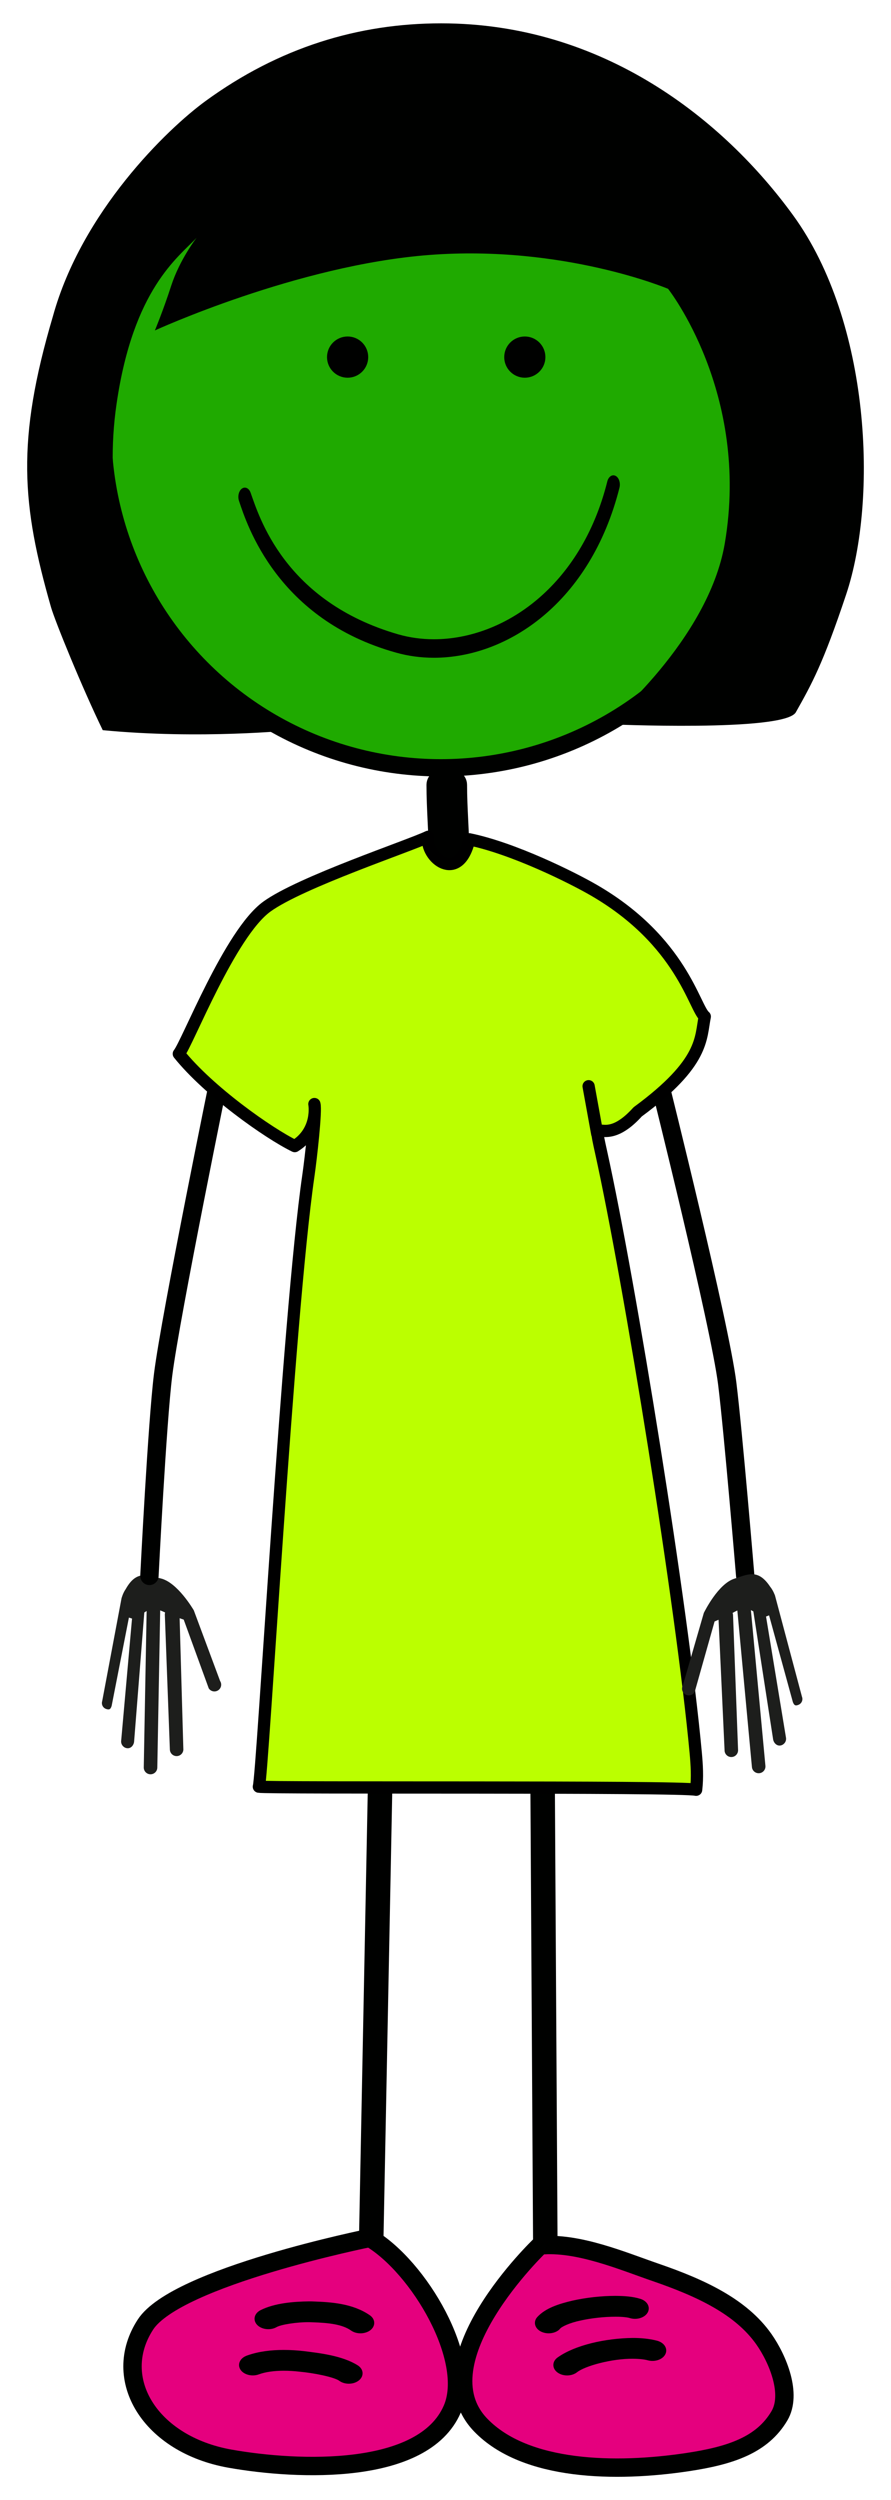 <?xml version="1.0" encoding="iso-8859-1"?>
<!-- Generator: Adobe Illustrator 21.1.0, SVG Export Plug-In . SVG Version: 6.00 Build 0)  -->
<svg version="1.1" id="Layer_1" xmlns="http://www.w3.org/2000/svg" xmlns:xlink="http://www.w3.org/1999/xlink" x="0px" y="0px"
	 width="206.256px" height="578.213px" viewBox="0 0 206.256 578.213" style="enable-background:new 0 0 206.256 578.213;"
	 xml:space="preserve">
<line style="fill:none;stroke:#000100;stroke-width:5.669;stroke-linecap:round;stroke-linejoin:round;" x1="88.409" y1="391.867" x2="85.855" y2="521.872"/>
<line style="fill:none;stroke:#000100;stroke-width:5.669;stroke-linecap:round;stroke-linejoin:round;" x1="125.511" y1="396.004" x2="126.253" y2="521.89"/>
<path style="fill:#1D1E1C;" d="M28.319,369.07c0.127-0.394,0.426-1.058,0.791-1.574c2.51-4.458,5.039-3.153,8.059-2.462
	c3.869,0.886,7.5,7.077,7.689,7.375l6.09,16.352c0.473,0.726,0.268,1.697-0.459,2.166c-0.727,0.473-1.699,0.267-2.168-0.457
	l-5.795-15.898l-0.945-0.324l0.859,30.167c0.086,0.862-0.543,1.628-1.402,1.714c-0.514,0.051-0.99-0.15-1.316-0.507
	c-0.217-0.237-0.363-0.548-0.398-0.898l-1.166-31.23c-0.018-0.196,0.012-0.391,0.062-0.577c-0.408-0.189-0.791-0.355-1.137-0.485
	l-0.668,36.375c-0.02,0.867-0.734,1.551-1.6,1.536c-0.449-0.009-0.848-0.206-1.127-0.512c-0.262-0.284-0.418-0.668-0.41-1.087
	l0.666-36.169c-1.238,0.874-0.402-0.168-0.555,0.546l-2.348,29.708c-0.111,0.86-0.779,1.597-1.639,1.482
	c-0.381-0.048-0.713-0.232-0.953-0.498c-0.301-0.33-0.461-0.782-0.398-1.258l2.512-28.228l-0.721-0.224l-3.998,20.427
	c-0.246,0.759-0.502,0.958-1.262,0.712c-0.246-0.082-0.457-0.223-0.621-0.4c-0.334-0.37-0.471-0.909-0.305-1.42l4.486-23.837
	c0.027-0.067,0.043-0.13,0.068-0.199L28.319,369.07z"/>
<path style="fill:#E5007E;stroke:#000100;stroke-width:4.252;stroke-linecap:round;stroke-linejoin:round;" d="M125.009,519.313
	c8.701-0.869,19.225,3.636,26.775,6.228c10.549,3.63,19.758,7.951,25.035,15.432c3.289,4.669,6.563,12.727,3.615,17.728
	c-3.973,6.728-11.223,9.201-21.293,10.715c-16.551,2.484-37.512,2.164-47.871-8.575C97.001,546.04,125.009,519.313,125.009,519.313z
	"/>
<path style="fill:#E5007E;stroke:#000100;stroke-width:4.252;stroke-linecap:round;stroke-linejoin:round;" d="M85.614,517.559
	c11.369,6.674,24.043,28.184,19.07,39.626c-6.695,15.398-35.668,14.229-51.443,11.432c-18.502-3.285-27.754-18.46-19.568-31.019
	C40.866,526.548,85.614,517.559,85.614,517.559z"/>
<g>
	<path style="fill:#000100;stroke:#000100;stroke-width:4.03;" d="M101.28,198.368c0-2.78-0.137-5.616-0.27-8.356
		c-0.131-2.778-0.271-5.65-0.271-8.499l0,0c0-1.074,1.205-1.941,2.684-1.941c1.482,0,2.682,0.867,2.682,1.941l0,0
		c0,2.784,0.137,5.621,0.27,8.364c0.135,2.776,0.27,5.645,0.27,8.492l0,0c0,1.073-1.199,1.942-2.682,1.942
		C102.48,200.309,101.28,199.441,101.28,198.368L101.28,198.368z"/>
</g>
<g>
	<path style="fill:#000100;stroke:#000100;" d="M81.566,538.583c-2.123-1.512-5.361-1.893-9.303-2.01l0,0
		c-0.17-0.016-0.422-0.02-0.74-0.02l0,0c-2.67-0.039-6.637,0.523-7.803,1.235l0,0l0.006,0.003c-1.189,0.635-2.869,0.459-3.758-0.38
		l0,0c-0.893-0.847-0.654-2.04,0.535-2.673l0,0c3.244-1.643,7.601-1.947,11.019-1.995l0,0c0.346,0,0.727,0,1.078,0.021l0,0
		c4.004,0.143,8.9,0.453,12.729,3.1l0,0c1.053,0.734,1.072,1.942,0.033,2.695l0,0c-0.529,0.38-1.227,0.57-1.92,0.57l0,0
		C82.763,539.13,82.085,538.949,81.566,538.583L81.566,538.583z"/>
</g>
<g>
	<path style="fill:#000100;stroke:#000100;" d="M78.892,550.247c-1.273-1.008-6.379-1.963-9.451-2.24l0,0
		c-1.215-0.143-2.504-0.225-3.773-0.225l0,0c-2.205,0-4.295,0.268-5.92,0.869l0,0c-1.309,0.483-2.934,0.116-3.613-0.816l0,0
		c-0.676-0.938-0.162-2.084,1.15-2.572l0,0c2.678-0.977,5.605-1.288,8.383-1.288l0,0c1.594,0,3.154,0.096,4.615,0.267l0,0
		c3.396,0.43,8.809,1.001,12.324,3.258l0,0c1.068,0.728,1.107,1.936,0.08,2.693l0,0c-0.527,0.391-1.232,0.59-1.936,0.59l0,0
		C80.083,550.783,79.415,550.607,78.892,550.247L78.892,550.247z"/>
</g>
<g>
	<path style="fill:#000100;stroke:#000100;" d="M125.614,538.853c-1.26-0.551-1.666-1.725-0.893-2.621l0,0
		c1.77-1.961,4.729-2.928,7.906-3.673l0,0c3.205-0.722,6.725-1.085,9.801-1.091l0,0c2.105,0.016,3.965,0.139,5.668,0.668l0,0
		c1.352,0.43,1.955,1.557,1.348,2.516l0,0c-0.609,0.96-2.195,1.389-3.547,0.96l0,0c-0.408-0.151-1.805-0.343-3.469-0.323l0,0
		c-2.457-0.006-5.586,0.316-8.182,0.9l0,0c-2.611,0.552-4.598,1.51-4.949,2.025l0,0l0.006,0.002
		c-0.502,0.589-1.389,0.914-2.293,0.914l0,0C126.532,539.13,126.05,539.039,125.614,538.853L125.614,538.853z"/>
</g>
<g>
	<path style="fill:#000100;stroke:#000100;" d="M129.435,548.343c-1.08-0.727-1.123-1.933-0.1-2.697l0,0
		c3.934-2.826,10.936-4.377,17.143-4.445l0,0c1.916,0.002,3.777,0.17,5.506,0.623l0,0c1.385,0.372,2.09,1.469,1.57,2.451l0,0
		c-0.525,0.986-2.066,1.484-3.455,1.114l0,0c-0.877-0.237-2.156-0.377-3.621-0.377l0,0c-4.73-0.06-11.242,1.629-13.256,3.261l0,0
		c-0.521,0.391-1.232,0.596-1.943,0.596l0,0C130.616,548.869,129.954,548.692,129.435,548.343L129.435,548.343z"/>
</g>
<path style="fill:none;stroke:#000100;stroke-width:4.252;stroke-linecap:round;stroke-linejoin:round;" d="M51.202,247.046
	c0,0-11.748,57.283-13.445,70.91c-1.381,11.088-3.166,46.5-3.166,46.5"/>
<path style="fill:none;stroke:#000100;stroke-width:4.252;stroke-linecap:round;stroke-linejoin:round;" d="M152.79,250.847
	c0,0,13.857,55.482,15.555,69.11c1.381,11.087,4.168,44.499,4.168,44.499"/>
<path style="fill:#BBFF00;stroke:#000000;stroke-width:2.835;stroke-linecap:round;stroke-linejoin:round;" d="M139.159,266.504
	c-2.246-10.178,0,0,8.453-9.361c15.539-11.425,14.516-17.067,15.539-22.039c-2.442-1.971-5.271-17.387-25.629-29.199
	c-5.163-2.996-18.746-9.725-28.895-11.799c-2.41,10.53-10.254,4.203-9.504-0.575c-4.428,2.13-29.537,10.479-37.352,16.143
	c-8.562,6.212-18.355,31.559-20.376,34.043c6.954,8.662,20.734,18.367,26.839,21.343c5.68-3.528,4.543-9.723,4.543-9.723
	c0.441,1.458-0.812,12.58-1.391,16.556c-4.709,32.382-10.592,138.872-11.463,141.314c2,0.418,97.764-0.137,101.223,0.711
	c0.338-2.908,0.168-5.723-0.096-8.569C157.922,371.542,145.819,296.677,139.159,266.504z"/>
<g>
	
		<circle id="skin" style="fill:#1FAA00;stroke:#000100;stroke-width:4;stroke-miterlimit:10;" cx="102.038" cy="99.319" r="78.253"/>
	<ellipse style="fill:#000100;stroke:#000100;stroke-width:3;" cx="121.488" cy="82.588" rx="3.265" ry="3.268"/>
	<circle style="fill:#000100;stroke:#000100;stroke-width:3;" cx="80.469" cy="82.588" r="3.268"/>
	<g>
		<path style="fill:#000100;" d="M91.683,150.932c-27.522-7.653-34.516-29.603-36.35-35.066l0,0
			c-0.368-1.056-0.065-2.343,0.671-2.869l0,0c0.745-0.526,1.641-0.095,2.011,0.961l0,0c1.906,5.281,7.699,25.135,34.246,32.771l0,0
			c2.608,0.736,5.363,1.112,8.185,1.112l0,0c16.11,0,34.061-12.16,40.136-36.495l0,0c0.277-1.113,1.136-1.694,1.914-1.293l0,0
			c0.779,0.398,1.182,1.62,0.906,2.737l0,0c-6.698,26.534-25.895,39.331-42.956,39.331l0,0
			C97.442,152.121,94.492,151.725,91.683,150.932L91.683,150.932z"/>
	</g>
	<path style="fill:#000100;" d="M183.65,49.863c-16.127-22.22-44.048-44.466-81.535-44.466c-19.191,0-37.529,5.595-54.507,17.951
		c-8.965,6.526-28.679,25.623-35.356,49.785c-8.538,28.862-7.199,43.68-0.459,67.244c0.948,3.314,7.28,18.815,11.992,28.491
		c22.734,2.18,43.706,0,44.061,0l-16.999-10.663l-7.263-8.325c0.42-0.972-1.671-1.055-5.801-5.416
		c-1.483-1.566-1.284-3.48-3.154-5.536c-6.254-8.789-10.476-26.056-7.647-45.52c3.865-26.611,14.252-33.848,18.521-38.418
		c0,0-3.91,5.036-5.879,11.118c-1.864,5.756-3.769,10.314-3.769,10.314s32.97-15.113,63.478-17.452
		c31.125-2.385,55.319,7.826,55.319,7.826s19.052,24.081,13.127,58.882c-3.816,22.413-27.298,41.81-27.298,41.81
		s41.142,1.859,43.747-2.763c3.677-6.524,6.296-11.206,11.658-27.275C203.219,115.471,201.549,74.528,183.65,49.863z"/>
</g>
<path style="fill:#1D1E1C;" d="M179.175,368.451c-0.158-0.383-0.506-1.023-0.906-1.511c-2.836-4.259-5.262-2.768-8.223-1.854
	c-3.791,1.171-6.951,7.616-7.117,7.927l-4.855,16.761c-0.416,0.759-0.139,1.711,0.621,2.126c0.758,0.418,1.713,0.14,2.127-0.617
	l4.596-16.287l0.918-0.395l1.391,30.148c-0.02,0.866,0.662,1.584,1.525,1.605c0.518,0.013,0.977-0.224,1.275-0.604
	c0.199-0.253,0.322-0.574,0.332-0.926l-1.166-31.229c0.004-0.197-0.041-0.39-0.105-0.571c0.393-0.22,0.764-0.413,1.098-0.567
	l3.377,36.224c0.084,0.861,0.848,1.492,1.709,1.411c0.447-0.042,0.832-0.267,1.086-0.594c0.238-0.302,0.367-0.697,0.328-1.115
	l-3.361-36.019c1.303,0.78,0.389-0.197,0.596,0.503l4.555,29.452c0.176,0.848,0.898,1.533,1.744,1.356
	c0.377-0.078,0.695-0.287,0.914-0.568c0.277-0.351,0.4-0.814,0.305-1.285l-4.609-27.963l0.701-0.275l5.51,20.071
	c0.303,0.738,0.572,0.919,1.311,0.617c0.24-0.101,0.439-0.257,0.59-0.447c0.307-0.394,0.402-0.941,0.199-1.438l-6.25-23.435
	c-0.033-0.065-0.053-0.127-0.084-0.193L179.175,368.451z"/>
<line style="fill:#FF3F00;stroke:#000000;stroke-width:2.835;stroke-linecap:round;stroke-linejoin:round;" x1="136.256" y1="251.213" x2="138.256" y2="262.213"/>
</svg>
